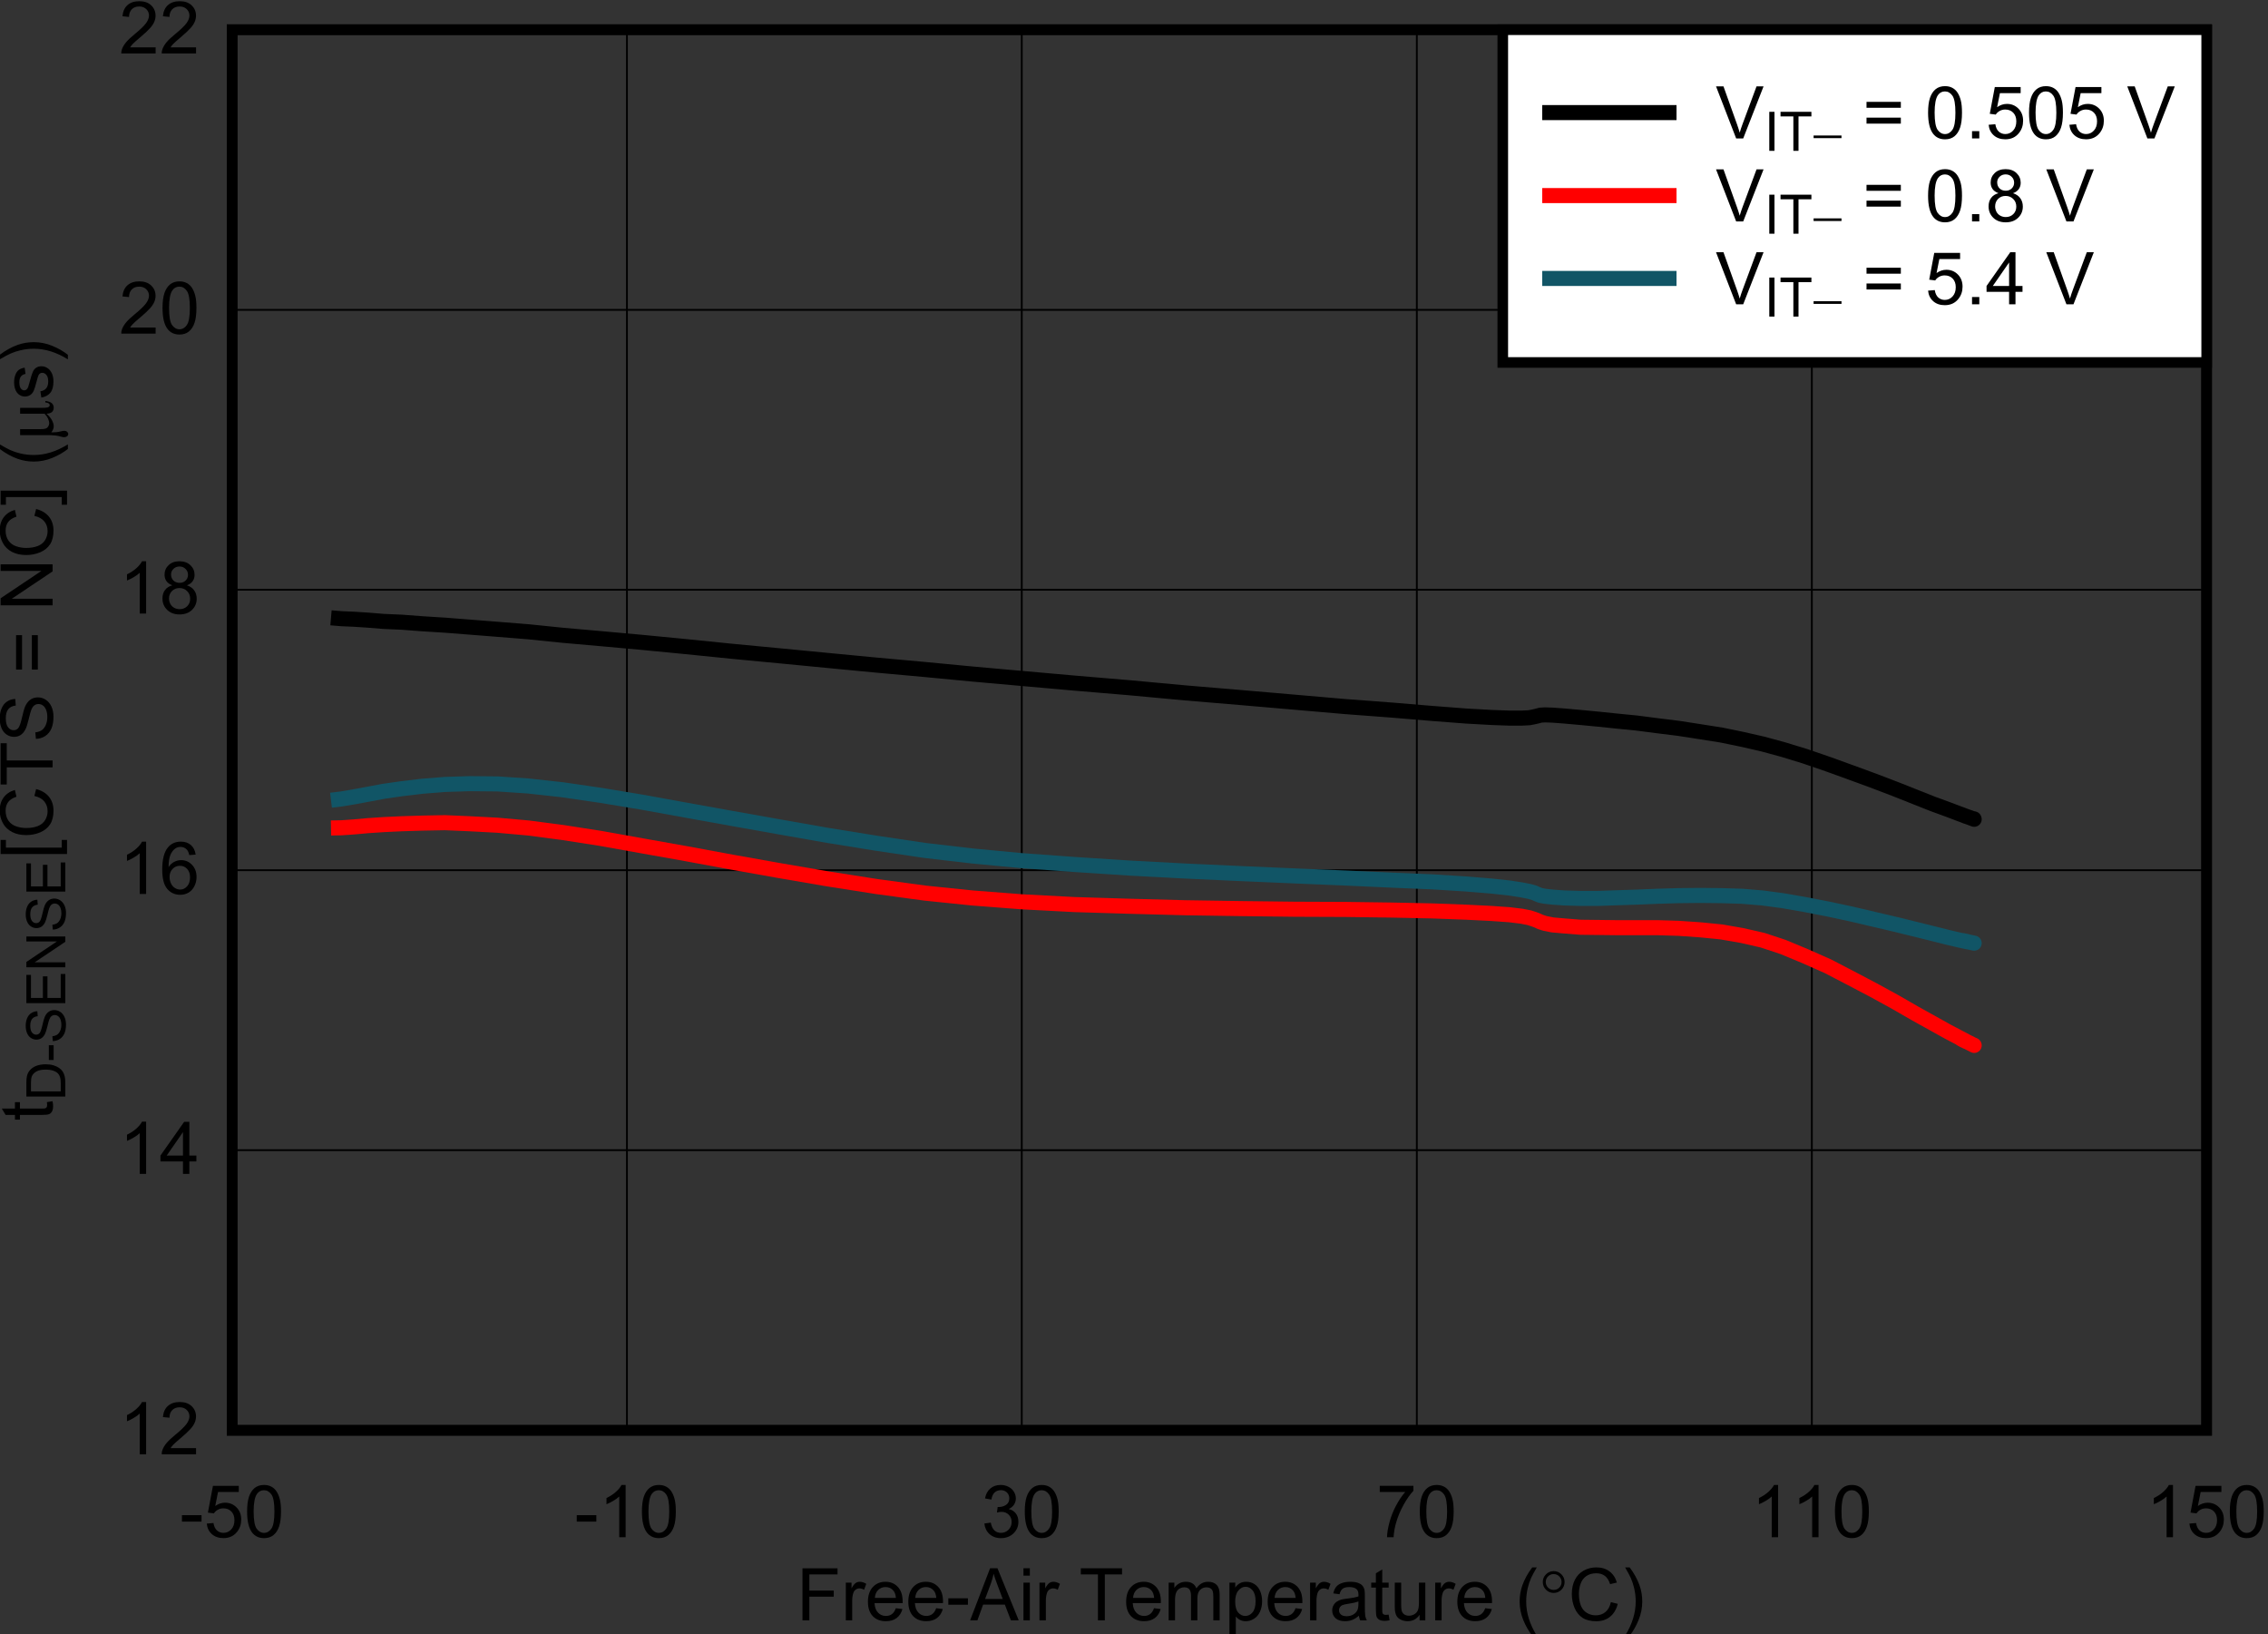 <?xml version="1.0" encoding="UTF-8" standalone="no"?>
<svg
   xmlns:dc="http://purl.org/dc/elements/1.1/"
   xmlns:cc="http://creativecommons.org/ns#"
   xmlns:rdf="http://www.w3.org/1999/02/22-rdf-syntax-ns#"
   xmlns:svg="http://www.w3.org/2000/svg"
   xmlns="http://www.w3.org/2000/svg"
   xmlns:sodipodi="http://sodipodi.sourceforge.net/DTD/sodipodi-0.dtd"
   xmlns:inkscape="http://www.inkscape.org/namespaces/inkscape"
   sodipodi:docname="D009.pdf"
   viewBox="0 0 233.923 168.563"
   height="168.563"
   width="233.923"
   xml:space="preserve"
   id="svg2"
   version="1.1"><rect x="0" y="0" width="233.923" height="168.563" fill="#333333" stroke="none"/><defs
     id="defs6"><clipPath
       id="clipPath18"
       clipPathUnits="userSpaceOnUse"><path
         inkscape:connector-curvature="0"
         id="path16"
         clip-rule="evenodd"
         d="M 50.4,63.6 H 732 V 558 H 50.4 Z" /></clipPath><clipPath
       id="clipPath28"
       clipPathUnits="userSpaceOnUse"><path
         inkscape:connector-curvature="0"
         id="path26"
         d="M 0,0 H 229.71 V 169.05 H 0 Z" /></clipPath></defs><sodipodi:namedview
     id="namedview4"
     inkscape:window-height="480"
     inkscape:window-width="640"
     inkscape:pageshadow="2"
     inkscape:pageopacity="0"
     guidetolerance="10"
     gridtolerance="10"
     objecttolerance="10"
     borderopacity="1"
     bordercolor="#666666"
     pagecolor="#ffffff" /><g
     transform="matrix(1.333,0,0,-1.333,-77.286,729.707)"
     inkscape:label="D009"
     inkscape:groupmode="layer"
     id="g10"><g
       id="g12"><g
         clip-path="url(#clipPath18)"
         id="g14"><g
           transform="matrix(3.19,0,0,2.348,54.4,384.96)"
           id="g20"><g
             transform="scale(0.313,0.426)"
             id="g22"><g
               clip-path="url(#clipPath28)"
               id="g24"><g
                 style="font-variant:normal;font-weight:normal;font-size:5.627px;font-family:Arial;-inkscape-font-specification:Arial;writing-mode:lr-tb;fill:#000000;fill-opacity:1;fill-rule:nonzero;stroke:none"
                 id="text32"
                 transform="matrix(1,0,0,-1,65.309,37.083)"
                 aria-label="Free-Air Temperature ("><path
                   inkscape:connector-curvature="0"
                   id="path194"
                   d="M 0.462,0 V -4.028 H 3.179 v 0.475 H 0.995 v 1.247 H 2.885 V -1.83 H 0.995 V 0 Z" /><path
                   inkscape:connector-curvature="0"
                   id="path196"
                   d="m 3.82,0 v -2.918 h 0.445 v 0.442 q 0.17,-0.31 0.313,-0.409 0.146,-0.099 0.319,-0.099 0.25,0 0.508,0.159 L 5.235,-2.366 Q 5.054,-2.473 4.873,-2.473 q -0.162,0 -0.291,0.099 -0.129,0.096 -0.184,0.269 -0.082,0.264 -0.082,0.577 V 0 Z" /><path
                   inkscape:connector-curvature="0"
                   id="path198"
                   d="m 7.697,-0.94 0.511,0.063 Q 8.087,-0.429 7.76,-0.181 7.433,0.066 6.925,0.066 q -0.64,0 -1.017,-0.393 -0.374,-0.396 -0.374,-1.107 0,-0.736 0.379,-1.143 0.379,-0.407 0.984,-0.407 0.585,0 0.956,0.398 0.371,0.398 0.371,1.121 0,0.044 -0.003,0.132 H 6.046 q 0.027,0.481 0.272,0.736 0.245,0.256 0.61,0.256 0.272,0 0.464,-0.143 0.192,-0.143 0.305,-0.456 z M 6.073,-1.739 h 1.629 q -0.033,-0.368 -0.187,-0.552 -0.236,-0.286 -0.613,-0.286 -0.341,0 -0.574,0.228 -0.231,0.228 -0.256,0.61 z" /><path
                   inkscape:connector-curvature="0"
                   id="path200"
                   d="m 10.826,-0.94 0.511,0.063 q -0.121,0.448 -0.448,0.695 -0.327,0.247 -0.835,0.247 -0.64,0 -1.017,-0.393 -0.374,-0.396 -0.374,-1.107 0,-0.736 0.379,-1.143 0.379,-0.407 0.984,-0.407 0.585,0 0.956,0.398 0.371,0.398 0.371,1.121 0,0.044 -0.003,0.132 H 9.174 q 0.027,0.481 0.272,0.736 0.245,0.256 0.61,0.256 0.272,0 0.464,-0.143 0.192,-0.143 0.305,-0.456 z M 9.202,-1.739 h 1.629 q -0.033,-0.368 -0.187,-0.552 -0.236,-0.286 -0.613,-0.286 -0.341,0 -0.574,0.228 -0.231,0.228 -0.256,0.61 z" /><path
                   inkscape:connector-curvature="0"
                   id="path202"
                   d="m 11.765,-1.209 v -0.497 h 1.519 v 0.497 z" /><path
                   inkscape:connector-curvature="0"
                   id="path204"
                   d="m 13.452,0 1.547,-4.028 h 0.574 L 17.221,0 h -0.607 L 16.144,-1.22 H 14.46 L 14.018,0 Z m 1.162,-1.654 h 1.366 L 15.559,-2.77 q -0.192,-0.508 -0.286,-0.835 -0.077,0.387 -0.217,0.769 z" /><path
                   inkscape:connector-curvature="0"
                   id="path206"
                   d="m 17.587,-3.459 v -0.569 h 0.495 v 0.569 z m 0,3.459 v -2.918 h 0.495 V 0 Z" /><path
                   inkscape:connector-curvature="0"
                   id="path208"
                   d="m 18.828,0 v -2.918 h 0.445 v 0.442 q 0.17,-0.31 0.313,-0.409 0.146,-0.099 0.319,-0.099 0.25,0 0.508,0.159 l -0.17,0.459 q -0.181,-0.107 -0.363,-0.107 -0.162,0 -0.291,0.099 -0.129,0.096 -0.184,0.269 -0.082,0.264 -0.082,0.577 V 0 Z" /><path
                   inkscape:connector-curvature="0"
                   id="path210"
                   d="m 23.359,0 v -3.553 h -1.327 v -0.475 h 3.193 v 0.475 H 23.892 V 0 Z" /><path
                   inkscape:connector-curvature="0"
                   id="path212"
                   d="m 27.707,-0.94 0.511,0.063 q -0.121,0.448 -0.448,0.695 -0.327,0.247 -0.835,0.247 -0.64,0 -1.017,-0.393 -0.374,-0.396 -0.374,-1.107 0,-0.736 0.379,-1.143 0.379,-0.407 0.984,-0.407 0.585,0 0.956,0.398 0.371,0.398 0.371,1.121 0,0.044 -0.003,0.132 h -2.176 q 0.027,0.481 0.272,0.736 0.245,0.256 0.61,0.256 0.272,0 0.464,-0.143 0.192,-0.143 0.305,-0.456 z M 26.083,-1.739 h 1.629 q -0.033,-0.368 -0.187,-0.552 -0.236,-0.286 -0.613,-0.286 -0.341,0 -0.574,0.228 -0.231,0.228 -0.256,0.61 z" /><path
                   inkscape:connector-curvature="0"
                   id="path214"
                   d="m 28.838,0 v -2.918 h 0.442 v 0.409 q 0.137,-0.214 0.365,-0.343 0.228,-0.132 0.519,-0.132 0.324,0 0.53,0.135 0.209,0.135 0.294,0.376 0.346,-0.511 0.901,-0.511 0.434,0 0.668,0.242 0.234,0.239 0.234,0.739 V 0 h -0.492 v -1.838 q 0,-0.297 -0.049,-0.426 -0.047,-0.132 -0.173,-0.212 -0.126,-0.08 -0.297,-0.08 -0.308,0 -0.511,0.206 -0.203,0.203 -0.203,0.654 V 0 h -0.495 v -1.896 q 0,-0.33 -0.121,-0.495 -0.121,-0.165 -0.396,-0.165 -0.209,0 -0.387,0.11 -0.176,0.11 -0.256,0.321 -0.08,0.212 -0.08,0.61 V 0 Z" /><path
                   inkscape:connector-curvature="0"
                   id="path216"
                   d="m 33.548,1.118 v -4.036 h 0.451 v 0.379 q 0.159,-0.223 0.36,-0.332 0.201,-0.113 0.486,-0.113 0.374,0 0.659,0.192 0.286,0.192 0.431,0.544 0.146,0.349 0.146,0.767 0,0.448 -0.162,0.808 -0.159,0.357 -0.467,0.55 -0.305,0.19 -0.643,0.19 -0.247,0 -0.445,-0.104 -0.195,-0.104 -0.321,-0.264 V 1.118 Z m 0.448,-2.561 q 0,0.563 0.228,0.833 0.228,0.269 0.552,0.269 0.33,0 0.563,-0.278 0.236,-0.28 0.236,-0.865 0,-0.558 -0.231,-0.835 -0.228,-0.278 -0.547,-0.278 -0.316,0 -0.561,0.297 -0.242,0.294 -0.242,0.857 z" /><path
                   inkscape:connector-curvature="0"
                   id="path218"
                   d="m 38.674,-0.94 0.511,0.063 q -0.121,0.448 -0.448,0.695 -0.327,0.247 -0.835,0.247 -0.64,0 -1.017,-0.393 -0.374,-0.396 -0.374,-1.107 0,-0.736 0.379,-1.143 0.379,-0.407 0.984,-0.407 0.585,0 0.956,0.398 0.371,0.398 0.371,1.121 0,0.044 -0.003,0.132 h -2.176 q 0.027,0.481 0.272,0.736 0.245,0.256 0.61,0.256 0.272,0 0.464,-0.143 0.192,-0.143 0.305,-0.456 z M 37.05,-1.739 h 1.629 q -0.033,-0.368 -0.187,-0.552 -0.236,-0.286 -0.613,-0.286 -0.341,0 -0.574,0.228 -0.231,0.228 -0.256,0.61 z" /><path
                   inkscape:connector-curvature="0"
                   id="path220"
                   d="m 39.799,0 v -2.918 h 0.445 v 0.442 q 0.17,-0.31 0.313,-0.409 0.146,-0.099 0.319,-0.099 0.25,0 0.508,0.159 l -0.17,0.459 q -0.181,-0.107 -0.363,-0.107 -0.162,0 -0.291,0.099 -0.129,0.096 -0.184,0.269 Q 40.294,-1.841 40.294,-1.528 V 0 Z" /><path
                   inkscape:connector-curvature="0"
                   id="path222"
                   d="m 43.583,-0.36 q -0.275,0.234 -0.53,0.33 -0.253,0.096 -0.544,0.096 -0.481,0 -0.739,-0.234 -0.258,-0.236 -0.258,-0.602 0,-0.214 0.096,-0.39 0.099,-0.179 0.256,-0.286 0.159,-0.107 0.357,-0.162 0.146,-0.038 0.44,-0.074 0.599,-0.071 0.882,-0.17 0.003,-0.102 0.003,-0.129 0,-0.302 -0.14,-0.426 -0.19,-0.168 -0.563,-0.168 -0.349,0 -0.517,0.124 -0.165,0.121 -0.245,0.431 l -0.484,-0.066 q 0.066,-0.31 0.217,-0.5 0.151,-0.192 0.437,-0.294 0.286,-0.104 0.662,-0.104 0.374,0 0.607,0.088 0.234,0.088 0.343,0.223 0.11,0.132 0.154,0.335 0.025,0.126 0.025,0.456 v 0.659 q 0,0.69 0.03,0.874 Q 44.105,-0.168 44.198,0 h -0.517 q -0.077,-0.154 -0.099,-0.36 z m -0.041,-1.105 q -0.269,0.11 -0.808,0.187 -0.305,0.044 -0.431,0.099 -0.126,0.055 -0.195,0.162 -0.069,0.104 -0.069,0.234 0,0.198 0.148,0.33 0.151,0.132 0.44,0.132 0.286,0 0.508,-0.124 0.223,-0.126 0.327,-0.343 0.08,-0.168 0.08,-0.495 z" /><path
                   inkscape:connector-curvature="0"
                   id="path224"
                   d="m 45.887,-0.442 0.071,0.437 q -0.209,0.044 -0.374,0.044 -0.269,0 -0.418,-0.085 Q 45.019,-0.132 44.958,-0.269 44.898,-0.409 44.898,-0.854 V -2.533 H 44.535 V -2.918 H 44.898 V -3.641 l 0.492,-0.297 v 1.019 h 0.497 v 0.385 h -0.497 v 1.706 q 0,0.212 0.025,0.272 0.027,0.06 0.085,0.096 0.06,0.036 0.17,0.036 0.082,0 0.217,-0.019 z" /><path
                   inkscape:connector-curvature="0"
                   id="path226"
                   d="m 48.284,0 v -0.429 q -0.341,0.495 -0.926,0.495 -0.258,0 -0.484,-0.099 -0.223,-0.099 -0.332,-0.247 -0.107,-0.151 -0.151,-0.368 -0.03,-0.146 -0.03,-0.462 v -1.808 h 0.495 v 1.618 q 0,0.387 0.03,0.522 0.047,0.195 0.198,0.308 0.151,0.11 0.374,0.11 0.223,0 0.418,-0.113 0.195,-0.115 0.275,-0.31 0.082,-0.198 0.082,-0.571 v -1.563 h 0.495 V 0 Z" /><path
                   inkscape:connector-curvature="0"
                   id="path228"
                   d="m 49.495,0 v -2.918 h 0.445 v 0.442 q 0.17,-0.31 0.313,-0.409 0.146,-0.099 0.319,-0.099 0.25,0 0.508,0.159 l -0.17,0.459 q -0.181,-0.107 -0.363,-0.107 -0.162,0 -0.291,0.099 -0.129,0.096 -0.184,0.269 -0.082,0.264 -0.082,0.577 V 0 Z" /><path
                   inkscape:connector-curvature="0"
                   id="path230"
                   d="m 53.372,-0.94 0.511,0.063 q -0.121,0.448 -0.448,0.695 -0.327,0.247 -0.835,0.247 -0.64,0 -1.017,-0.393 -0.374,-0.396 -0.374,-1.107 0,-0.736 0.379,-1.143 0.379,-0.407 0.984,-0.407 0.585,0 0.956,0.398 0.371,0.398 0.371,1.121 0,0.044 -0.003,0.132 h -2.176 q 0.027,0.481 0.272,0.736 0.245,0.256 0.61,0.256 0.272,0 0.464,-0.143 0.192,-0.143 0.305,-0.456 z M 51.748,-1.739 h 1.629 q -0.033,-0.368 -0.187,-0.552 -0.236,-0.286 -0.613,-0.286 -0.341,0 -0.574,0.228 -0.231,0.228 -0.256,0.61 z" /><path
                   inkscape:connector-curvature="0"
                   id="path232"
                   d="m 57.012,1.184 q -0.409,-0.517 -0.692,-1.209 -0.283,-0.692 -0.283,-1.434 0,-0.654 0.212,-1.253 0.247,-0.695 0.764,-1.385 h 0.354 q -0.332,0.571 -0.44,0.816 -0.168,0.379 -0.264,0.791 -0.118,0.514 -0.118,1.033 0,1.322 0.822,2.64 z" /></g><g
                 style="font-variant:normal;font-weight:normal;font-size:5.627px;font-family:Symbol;-inkscape-font-specification:Symbol;writing-mode:lr-tb;fill:#000000;fill-opacity:1;fill-rule:nonzero;stroke:none"
                 id="text36"
                 transform="matrix(1,0,0,-1,122.86,37.083)"
                 aria-label=""><path
                   inkscape:connector-curvature="0"
                   id="path235"
                   d="m 1.97,-2.965 q 0,0.349 -0.247,0.596 -0.247,0.247 -0.596,0.247 -0.352,0 -0.599,-0.247 -0.247,-0.247 -0.247,-0.596 0,-0.349 0.247,-0.596 0.247,-0.247 0.599,-0.247 0.349,0 0.596,0.247 0.247,0.247 0.247,0.596 z m -0.234,-0.003 q 0,-0.253 -0.179,-0.431 -0.179,-0.181 -0.434,-0.181 -0.253,0 -0.434,0.181 -0.179,0.179 -0.179,0.431 0,0.256 0.179,0.434 0.181,0.179 0.434,0.179 0.256,0 0.434,-0.179 0.179,-0.179 0.179,-0.434 z" /></g><g
                 style="font-variant:normal;font-weight:normal;font-size:5.627px;font-family:Arial;-inkscape-font-specification:Arial;writing-mode:lr-tb;fill:#000000;fill-opacity:1;fill-rule:nonzero;stroke:none"
                 id="text40"
                 transform="matrix(1,0,0,-1,125.11,37.083)"
                 aria-label="C)"><path
                   inkscape:connector-curvature="0"
                   id="path238"
                   d="m 3.308,-1.412 0.533,0.135 q -0.168,0.657 -0.604,1.003 -0.434,0.343 -1.063,0.343 -0.651,0 -1.061,-0.264 Q 0.706,-0.462 0.492,-0.964 0.28,-1.467 0.28,-2.044 q 0,-0.629 0.239,-1.096 0.242,-0.47 0.684,-0.712 0.445,-0.245 0.978,-0.245 0.604,0 1.017,0.308 0.412,0.308 0.574,0.865 L 3.248,-2.8 Q 3.107,-3.239 2.841,-3.44 2.574,-3.641 2.171,-3.641 q -0.464,0 -0.778,0.223 -0.31,0.223 -0.437,0.599 -0.126,0.374 -0.126,0.772 0,0.514 0.148,0.898 0.151,0.382 0.467,0.571 0.316,0.19 0.684,0.19 0.448,0 0.758,-0.258 0.31,-0.258 0.42,-0.767 z" /><path
                   inkscape:connector-curvature="0"
                   id="path240"
                   d="M 4.764,1.184 H 4.409 q 0.822,-1.319 0.822,-2.64 0,-0.517 -0.118,-1.025 Q 5.019,-2.893 4.852,-3.272 4.744,-3.52 4.409,-4.097 h 0.354 q 0.517,0.69 0.764,1.385 0.212,0.599 0.212,1.253 0,0.742 -0.286,1.434 Q 5.17,0.668 4.764,1.184 Z" /></g><g
                 style="font-variant:normal;font-weight:normal;font-size:5.627px;font-family:Arial;-inkscape-font-specification:Arial;writing-mode:lr-tb;fill:#000000;fill-opacity:1;fill-rule:nonzero;stroke:none"
                 id="text44"
                 transform="matrix(0,1,1,0,7.661,75.717)"
                 aria-label="t"><path
                   inkscape:connector-curvature="0"
                   id="path243"
                   d="m 1.451,-0.442 0.071,0.437 Q 1.313,0.038 1.148,0.038 q -0.269,0 -0.418,-0.085 Q 0.582,-0.132 0.522,-0.269 0.462,-0.409 0.462,-0.854 V -2.533 H 0.099 V -2.918 H 0.462 V -3.641 l 0.492,-0.297 v 1.019 H 1.451 V -2.533 H 0.953 v 1.706 q 0,0.212 0.025,0.272 0.027,0.06 0.085,0.096 0.06,0.036 0.17,0.036 0.082,0 0.217,-0.019 z" /></g><g
                 style="font-variant:normal;font-weight:normal;font-size:4.216px;font-family:Arial;-inkscape-font-specification:Arial;writing-mode:lr-tb;fill:#000000;fill-opacity:1;fill-rule:nonzero;stroke:none"
                 id="text48"
                 transform="matrix(0,1,1,0,8.646,77.275)"
                 aria-label="D-SENSE"><path
                   inkscape:connector-curvature="0"
                   id="path246"
                   d="M 0.325,0 V -3.018 H 1.365 q 0.352,0 0.537,0.043 0.259,0.06 0.443,0.216 0.239,0.202 0.356,0.517 0.119,0.313 0.119,0.716 0,0.344 -0.08,0.609 -0.08,0.266 -0.206,0.441 Q 2.409,-0.303 2.258,-0.202 2.11,-0.103 1.898,-0.051 1.688,0 1.414,0 Z M 0.725,-0.356 H 1.369 q 0.299,0 0.467,-0.056 0.171,-0.056 0.272,-0.156 0.142,-0.142 0.22,-0.381 0.08,-0.241 0.08,-0.583 0,-0.473 -0.156,-0.727 Q 2.098,-2.514 1.875,-2.6 1.715,-2.662 1.359,-2.662 H 0.725 Z" /><path
                   inkscape:connector-curvature="0"
                   id="path248"
                   d="M 3.153,-0.906 V -1.278 h 1.138 v 0.373 z" /><path
                   inkscape:connector-curvature="0"
                   id="path250"
                   d="M 4.612,-0.97 4.989,-1.003 q 0.027,0.226 0.124,0.373 0.099,0.144 0.305,0.235 0.206,0.089 0.463,0.089 0.229,0 0.403,-0.068 0.175,-0.068 0.259,-0.185 0.086,-0.119 0.086,-0.259 0,-0.142 -0.082,-0.247 Q 6.465,-1.173 6.275,-1.245 6.154,-1.293 5.738,-1.392 5.322,-1.493 5.156,-1.581 4.939,-1.694 4.832,-1.861 4.727,-2.03 4.727,-2.238 q 0,-0.229 0.13,-0.426 0.13,-0.2 0.379,-0.303 0.249,-0.103 0.554,-0.103 0.336,0 0.591,0.109 0.257,0.107 0.395,0.317 0.138,0.21 0.148,0.476 l -0.383,0.029 q -0.031,-0.286 -0.21,-0.432 -0.177,-0.146 -0.525,-0.146 -0.362,0 -0.529,0.134 -0.165,0.132 -0.165,0.319 0,0.163 0.117,0.268 0.115,0.105 0.601,0.216 0.488,0.109 0.669,0.191 0.264,0.121 0.389,0.309 0.126,0.185 0.126,0.428 0,0.241 -0.138,0.455 -0.138,0.212 -0.397,0.331 -0.257,0.117 -0.581,0.117 -0.41,0 -0.688,-0.119 Q 4.935,-0.187 4.777,-0.426 4.62,-0.667 4.612,-0.97 Z" /><path
                   inkscape:connector-curvature="0"
                   id="path252"
                   d="M 7.551,0 V -3.018 H 9.734 V -2.662 H 7.951 v 0.924 h 1.67 v 0.354 H 7.951 v 1.027 H 9.804 V 0 Z" /><path
                   inkscape:connector-curvature="0"
                   id="path254"
                   d="m 10.326,0 v -3.018 h 0.41 l 1.585,2.369 V -3.018 h 0.383 V 0 h -0.41 L 10.709,-2.372 V 0 Z" /><path
                   inkscape:connector-curvature="0"
                   id="path256"
                   d="m 13.238,-0.97 0.377,-0.033 q 0.027,0.226 0.124,0.373 0.099,0.144 0.305,0.235 0.206,0.089 0.463,0.089 0.229,0 0.403,-0.068 0.175,-0.068 0.259,-0.185 0.086,-0.119 0.086,-0.259 0,-0.142 -0.082,-0.247 -0.082,-0.107 -0.272,-0.179 -0.121,-0.047 -0.537,-0.146 -0.416,-0.101 -0.583,-0.189 -0.216,-0.113 -0.323,-0.28 -0.105,-0.169 -0.105,-0.377 0,-0.229 0.13,-0.426 0.13,-0.2 0.379,-0.303 0.249,-0.103 0.554,-0.103 0.336,0 0.591,0.109 0.257,0.107 0.395,0.317 0.138,0.21 0.148,0.476 l -0.383,0.029 q -0.031,-0.286 -0.21,-0.432 -0.177,-0.146 -0.525,-0.146 -0.362,0 -0.529,0.134 -0.165,0.132 -0.165,0.319 0,0.163 0.117,0.268 0.115,0.105 0.601,0.216 0.488,0.109 0.669,0.191 0.264,0.121 0.389,0.309 0.126,0.185 0.126,0.428 0,0.241 -0.138,0.455 -0.138,0.212 -0.397,0.331 -0.257,0.117 -0.581,0.117 -0.41,0 -0.688,-0.119 -0.276,-0.119 -0.434,-0.358 -0.156,-0.241 -0.165,-0.543 z" /><path
                   inkscape:connector-curvature="0"
                   id="path258"
                   d="m 16.178,0 v -3.018 h 2.182 v 0.356 h -1.783 v 0.924 h 1.67 v 0.354 h -1.67 v 1.027 h 1.853 V 0 Z" /></g><g
                 style="font-variant:normal;font-weight:normal;font-size:5.627px;font-family:Arial;-inkscape-font-specification:Arial;writing-mode:lr-tb;fill:#000000;fill-opacity:1;fill-rule:nonzero;stroke:none"
                 id="text52"
                 transform="matrix(0,1,1,0,7.661,95.977)"
                 aria-label="[CTS = NC] ("><path
                   inkscape:connector-curvature="0"
                   id="path261"
                   d="M 0.382,1.118 V -4.028 H 1.473 v 0.409 H 0.876 V 0.709 H 1.473 v 0.409 z" /><path
                   inkscape:connector-curvature="0"
                   id="path263"
                   d="m 4.872,-1.412 0.533,0.135 Q 5.238,-0.621 4.801,-0.275 4.367,0.069 3.738,0.069 q -0.651,0 -1.061,-0.264 Q 2.27,-0.462 2.056,-0.964 1.845,-1.467 1.845,-2.044 q 0,-0.629 0.239,-1.096 0.242,-0.47 0.684,-0.712 0.445,-0.245 0.978,-0.245 0.604,0 1.017,0.308 0.412,0.308 0.574,0.865 L 4.812,-2.8 Q 4.672,-3.239 4.405,-3.44 4.139,-3.641 3.735,-3.641 q -0.464,0 -0.778,0.223 -0.31,0.223 -0.437,0.599 -0.126,0.374 -0.126,0.772 0,0.514 0.148,0.898 0.151,0.382 0.467,0.571 0.316,0.19 0.684,0.19 0.448,0 0.758,-0.258 0.31,-0.258 0.42,-0.767 z" /><path
                   inkscape:connector-curvature="0"
                   id="path265"
                   d="M 7.086,0 V -3.553 H 5.759 v -0.475 h 3.193 v 0.475 H 7.619 V 0 Z" /><path
                   inkscape:connector-curvature="0"
                   id="path267"
                   d="m 9.29,-1.294 0.503,-0.044 q 0.036,0.302 0.165,0.497 0.132,0.192 0.407,0.313 0.275,0.118 0.618,0.118 0.305,0 0.539,-0.091 0.234,-0.091 0.346,-0.247 0.115,-0.159 0.115,-0.346 0,-0.19 -0.11,-0.33 Q 11.763,-1.566 11.51,-1.662 11.348,-1.725 10.793,-1.857 10.238,-1.992 10.015,-2.11 9.727,-2.261 9.584,-2.484 9.444,-2.709 9.444,-2.987 q 0,-0.305 0.173,-0.569 0.173,-0.267 0.506,-0.404 0.332,-0.137 0.739,-0.137 0.448,0 0.789,0.146 0.343,0.143 0.528,0.423 0.184,0.28 0.198,0.635 l -0.511,0.038 q -0.041,-0.382 -0.28,-0.577 -0.236,-0.195 -0.701,-0.195 -0.484,0 -0.706,0.179 -0.22,0.176 -0.22,0.426 0,0.217 0.157,0.357 0.154,0.14 0.802,0.288 0.651,0.146 0.893,0.256 0.352,0.162 0.519,0.412 0.168,0.247 0.168,0.571 0,0.321 -0.184,0.607 -0.184,0.283 -0.53,0.442 -0.343,0.157 -0.775,0.157 -0.547,0 -0.918,-0.159 Q 9.721,-0.25 9.51,-0.569 9.301,-0.89 9.29,-1.294 Z" /><path
                   inkscape:connector-curvature="0"
                   id="path269"
                   d="m 17.31,-2.368 h -2.66 v -0.462 h 2.66 z m 0,1.223 h -2.66 v -0.462 h 2.66 z" /><path
                   inkscape:connector-curvature="0"
                   id="path271"
                   d="m 19.617,0 v -4.028 h 0.547 l 2.116,3.162 V -4.028 H 22.79 V 0 h -0.547 l -2.116,-3.165 V 0 Z" /><path
                   inkscape:connector-curvature="0"
                   id="path273"
                   d="m 26.536,-1.412 0.533,0.135 q -0.168,0.657 -0.604,1.003 -0.434,0.343 -1.063,0.343 -0.651,0 -1.061,-0.264 -0.407,-0.267 -0.621,-0.769 -0.212,-0.503 -0.212,-1.08 0,-0.629 0.239,-1.096 0.242,-0.47 0.684,-0.712 0.445,-0.245 0.978,-0.245 0.604,0 1.017,0.308 0.412,0.308 0.574,0.865 l -0.525,0.124 q -0.14,-0.44 -0.407,-0.64 -0.267,-0.201 -0.67,-0.201 -0.464,0 -0.778,0.223 -0.31,0.223 -0.437,0.599 -0.126,0.374 -0.126,0.772 0,0.514 0.148,0.898 0.151,0.382 0.467,0.571 0.316,0.19 0.684,0.19 0.448,0 0.758,-0.258 0.31,-0.258 0.42,-0.767 z" /><path
                   inkscape:connector-curvature="0"
                   id="path275"
                   d="m 28.489,1.118 h -1.091 V 0.709 h 0.596 v -4.327 h -0.596 v -0.409 h 1.091 z" /><path
                   inkscape:connector-curvature="0"
                   id="path277"
                   d="M 31.713,1.184 Q 31.304,0.668 31.021,-0.025 30.738,-0.717 30.738,-1.459 q 0,-0.654 0.212,-1.253 0.247,-0.695 0.764,-1.385 h 0.354 q -0.332,0.571 -0.44,0.816 -0.168,0.379 -0.264,0.791 -0.118,0.514 -0.118,1.033 0,1.322 0.822,2.64 z" /></g><g
                 style="font-variant:normal;font-weight:normal;font-size:5.627px;font-family:Symbol;-inkscape-font-specification:Symbol;writing-mode:lr-tb;fill:#000000;fill-opacity:1;fill-rule:nonzero;stroke:none"
                 id="text56"
                 transform="matrix(0,1,1,0,7.661,128.26)"
                 aria-label=""><path
                   inkscape:connector-curvature="0"
                   id="path280"
                   d="m 2.61,-2.517 v 1.657 q 0,0.33 0.03,0.462 0.025,0.093 0.074,0.135 0.049,0.041 0.104,0.041 0.069,0 0.126,-0.069 0.06,-0.069 0.088,-0.272 h 0.113 q -0.047,0.368 -0.181,0.508 -0.135,0.14 -0.341,0.14 -0.203,0 -0.324,-0.124 -0.121,-0.124 -0.146,-0.429 -0.28,0.31 -0.533,0.434 -0.25,0.121 -0.434,0.121 -0.124,0 -0.242,-0.049 -0.118,-0.047 -0.231,-0.14 -0.005,0.398 0.069,0.695 0.052,0.212 0.052,0.297 0,0.148 -0.077,0.236 -0.074,0.088 -0.17,0.088 -0.099,0 -0.162,-0.077 -0.085,-0.104 -0.085,-0.261 0,-0.077 0.033,-0.192 0.077,-0.258 0.096,-0.451 0.033,-0.33 0.033,-0.561 V -2.517 h 0.462 v 1.585 q 0,0.28 0.047,0.404 0.047,0.124 0.168,0.195 0.121,0.071 0.242,0.071 0.143,0 0.338,-0.085 0.195,-0.085 0.396,-0.275 V -2.517 Z" /></g><g
                 style="font-variant:normal;font-weight:normal;font-size:5.627px;font-family:Arial;-inkscape-font-specification:Arial;writing-mode:lr-tb;fill:#000000;fill-opacity:1;fill-rule:nonzero;stroke:none"
                 id="text60"
                 transform="matrix(0,1,1,0,7.661,131.49)"
                 aria-label="s)"><path
                   inkscape:connector-curvature="0"
                   id="path283"
                   d="m 0.173,-0.871 0.489,-0.077 q 0.041,0.294 0.228,0.451 0.19,0.157 0.528,0.157 0.341,0 0.506,-0.137 0.165,-0.14 0.165,-0.327 0,-0.168 -0.146,-0.264 Q 1.841,-1.135 1.437,-1.236 0.893,-1.374 0.681,-1.473 0.473,-1.574 0.363,-1.75 0.256,-1.929 0.256,-2.143 q 0,-0.195 0.088,-0.36 0.091,-0.168 0.245,-0.278 0.115,-0.085 0.313,-0.143 0.201,-0.06 0.429,-0.06 0.343,0 0.602,0.099 0.261,0.099 0.385,0.269 0.124,0.168 0.17,0.451 L 2.003,-2.099 Q 1.97,-2.324 1.811,-2.451 1.654,-2.577 1.366,-2.577 q -0.341,0 -0.486,0.113 -0.146,0.113 -0.146,0.264 0,0.096 0.06,0.173 0.06,0.08 0.19,0.132 0.074,0.027 0.437,0.126 0.525,0.14 0.731,0.231 0.209,0.088 0.327,0.258 0.118,0.17 0.118,0.423 0,0.247 -0.146,0.467 -0.143,0.217 -0.415,0.338 -0.272,0.118 -0.615,0.118 -0.569,0 -0.868,-0.236 -0.297,-0.236 -0.379,-0.701 z" /><path
                   inkscape:connector-curvature="0"
                   id="path285"
                   d="m 3.484,1.184 h -0.354 q 0.822,-1.319 0.822,-2.64 0,-0.517 -0.118,-1.025 -0.093,-0.412 -0.261,-0.791 -0.107,-0.247 -0.442,-0.824 h 0.354 q 0.517,0.69 0.764,1.385 0.212,0.599 0.212,1.253 0,0.742 -0.286,1.434 Q 3.891,0.668 3.484,1.184 Z" /></g><path
                 inkscape:connector-curvature="0"
                 id="path62"
                 style="fill:none;stroke:#000000;stroke-width:0.82;stroke-linecap:round;stroke-linejoin:miter;stroke-miterlimit:10;stroke-dasharray:none;stroke-opacity:1"
                 d="m 21.573,51.782 h 153.01 v 108.34 H 21.573 Z" /><g
                 style="font-variant:normal;font-weight:normal;font-size:5.627px;font-family:Arial;-inkscape-font-specification:Arial;writing-mode:lr-tb;fill:#000000;fill-opacity:1;fill-rule:nonzero;stroke:none"
                 id="text66"
                 transform="matrix(1,0,0,-1,17.504,43.513)"
                 aria-label="-50"><path
                   inkscape:connector-curvature="0"
                   id="path288"
                   d="m 0.179,-1.209 v -0.497 h 1.519 v 0.497 z" /><path
                   inkscape:connector-curvature="0"
                   id="path290"
                   d="m 2.104,-1.055 0.519,-0.044 q 0.058,0.379 0.267,0.571 0.212,0.19 0.508,0.19 0.357,0 0.604,-0.269 0.247,-0.269 0.247,-0.714 0,-0.423 -0.239,-0.668 -0.236,-0.245 -0.621,-0.245 -0.239,0 -0.431,0.11 -0.192,0.107 -0.302,0.28 l -0.464,-0.06 0.39,-2.069 h 2.003 v 0.473 H 2.977 L 2.76,-2.418 q 0.363,-0.253 0.761,-0.253 0.528,0 0.89,0.365 0.363,0.365 0.363,0.94 0,0.547 -0.319,0.945 -0.387,0.489 -1.058,0.489 -0.55,0 -0.898,-0.308 Q 2.153,-0.547 2.104,-1.055 Z" /><path
                   inkscape:connector-curvature="0"
                   id="path292"
                   d="m 5.229,-1.986 q 0,-0.714 0.146,-1.148 0.148,-0.437 0.437,-0.673 0.291,-0.236 0.731,-0.236 0.324,0 0.569,0.132 0.245,0.129 0.404,0.376 0.159,0.245 0.25,0.599 0.091,0.352 0.091,0.951 0,0.709 -0.146,1.146 -0.146,0.434 -0.437,0.673 -0.288,0.236 -0.731,0.236 -0.582,0 -0.915,-0.418 Q 5.229,-0.852 5.229,-1.986 Z m 0.508,0 q 0,0.992 0.231,1.322 0.234,0.327 0.574,0.327 0.341,0 0.571,-0.33 0.234,-0.33 0.234,-1.319 0,-0.995 -0.234,-1.322 -0.231,-0.327 -0.577,-0.327 -0.341,0 -0.544,0.288 -0.256,0.368 -0.256,1.36 z" /></g><path
                 inkscape:connector-curvature="0"
                 id="path68"
                 style="fill:none;stroke:#000000;stroke-width:0.14;stroke-linecap:butt;stroke-linejoin:round;stroke-miterlimit:10;stroke-dasharray:none;stroke-opacity:1"
                 d="M 52.169,160.12 V 51.749" /><g
                 style="font-variant:normal;font-weight:normal;font-size:5.627px;font-family:Arial;-inkscape-font-specification:Arial;writing-mode:lr-tb;fill:#000000;fill-opacity:1;fill-rule:nonzero;stroke:none"
                 id="text72"
                 transform="matrix(1,0,0,-1,48.1,43.513)"
                 aria-label="-10"><path
                   inkscape:connector-curvature="0"
                   id="path295"
                   d="m 0.179,-1.209 v -0.497 h 1.519 v 0.497 z" /><path
                   inkscape:connector-curvature="0"
                   id="path297"
                   d="M 3.967,0 H 3.472 V -3.151 Q 3.293,-2.981 3.002,-2.811 2.714,-2.64 2.483,-2.555 V -3.033 Q 2.898,-3.228 3.208,-3.506 3.519,-3.783 3.648,-4.044 h 0.319 z" /><path
                   inkscape:connector-curvature="0"
                   id="path299"
                   d="m 5.229,-1.986 q 0,-0.714 0.146,-1.148 0.148,-0.437 0.437,-0.673 0.291,-0.236 0.731,-0.236 0.324,0 0.569,0.132 0.245,0.129 0.404,0.376 0.159,0.245 0.25,0.599 0.091,0.352 0.091,0.951 0,0.709 -0.146,1.146 -0.146,0.434 -0.437,0.673 -0.288,0.236 -0.731,0.236 -0.582,0 -0.915,-0.418 Q 5.229,-0.852 5.229,-1.986 Z m 0.508,0 q 0,0.992 0.231,1.322 0.234,0.327 0.574,0.327 0.341,0 0.571,-0.33 0.234,-0.33 0.234,-1.319 0,-0.995 -0.234,-1.322 -0.231,-0.327 -0.577,-0.327 -0.341,0 -0.544,0.288 -0.256,0.368 -0.256,1.36 z" /></g><path
                 inkscape:connector-curvature="0"
                 id="path74"
                 style="fill:none;stroke:#000000;stroke-width:0.14;stroke-linecap:butt;stroke-linejoin:round;stroke-miterlimit:10;stroke-dasharray:none;stroke-opacity:1"
                 d="M 82.764,160.12 V 51.749" /><g
                 style="font-variant:normal;font-weight:normal;font-size:5.627px;font-family:Arial;-inkscape-font-specification:Arial;writing-mode:lr-tb;fill:#000000;fill-opacity:1;fill-rule:nonzero;stroke:none"
                 id="text78"
                 transform="matrix(1,0,0,-1,79.631,43.513)"
                 aria-label="30"><path
                   inkscape:connector-curvature="0"
                   id="path302"
                   d="m 0.236,-1.063 0.495,-0.066 q 0.085,0.42 0.288,0.607 0.206,0.184 0.5,0.184 0.349,0 0.588,-0.242 0.242,-0.242 0.242,-0.599 0,-0.341 -0.223,-0.561 -0.223,-0.223 -0.566,-0.223 -0.14,0 -0.349,0.055 l 0.055,-0.434 q 0.049,0.005 0.08,0.005 0.316,0 0.569,-0.165 0.253,-0.165 0.253,-0.508 0,-0.272 -0.184,-0.451 -0.184,-0.179 -0.475,-0.179 -0.288,0 -0.481,0.181 -0.192,0.181 -0.247,0.544 L 0.286,-3 Q 0.376,-3.498 0.698,-3.77 1.019,-4.044 1.497,-4.044 q 0.33,0 0.607,0.143 0.278,0.14 0.423,0.385 0.148,0.245 0.148,0.519 0,0.261 -0.14,0.475 -0.14,0.214 -0.415,0.341 0.357,0.082 0.555,0.343 0.198,0.258 0.198,0.648 0,0.528 -0.385,0.896 -0.385,0.365 -0.973,0.365 -0.53,0 -0.882,-0.316 Q 0.286,-0.561 0.236,-1.063 Z" /><path
                   inkscape:connector-curvature="0"
                   id="path304"
                   d="m 3.367,-1.986 q 0,-0.714 0.146,-1.148 0.148,-0.437 0.437,-0.673 0.291,-0.236 0.731,-0.236 0.324,0 0.569,0.132 0.245,0.129 0.404,0.376 0.159,0.245 0.25,0.599 0.091,0.352 0.091,0.951 0,0.709 -0.146,1.146 -0.146,0.434 -0.437,0.673 -0.288,0.236 -0.731,0.236 -0.582,0 -0.915,-0.418 -0.398,-0.503 -0.398,-1.638 z m 0.508,0 q 0,0.992 0.231,1.322 0.234,0.327 0.574,0.327 0.341,0 0.571,-0.33 0.234,-0.33 0.234,-1.319 0,-0.995 -0.234,-1.322 -0.231,-0.327 -0.577,-0.327 -0.341,0 -0.544,0.288 -0.256,0.368 -0.256,1.36 z" /></g><path
                 inkscape:connector-curvature="0"
                 id="path80"
                 style="fill:none;stroke:#000000;stroke-width:0.14;stroke-linecap:butt;stroke-linejoin:round;stroke-miterlimit:10;stroke-dasharray:none;stroke-opacity:1"
                 d="M 113.38,160.12 V 51.749" /><g
                 style="font-variant:normal;font-weight:normal;font-size:5.627px;font-family:Arial;-inkscape-font-specification:Arial;writing-mode:lr-tb;fill:#000000;fill-opacity:1;fill-rule:nonzero;stroke:none"
                 id="text84"
                 transform="matrix(1,0,0,-1,110.24,43.513)"
                 aria-label="70"><path
                   inkscape:connector-curvature="0"
                   id="path307"
                   d="M 0.267,-3.5 V -3.976 H 2.874 V -3.591 Q 2.489,-3.182 2.11,-2.503 1.734,-1.824 1.528,-1.107 1.379,-0.602 1.338,0 H 0.83 q 0.008,-0.475 0.187,-1.148 0.179,-0.673 0.511,-1.297 0.335,-0.626 0.712,-1.055 z" /><path
                   inkscape:connector-curvature="0"
                   id="path309"
                   d="m 3.367,-1.986 q 0,-0.714 0.146,-1.148 0.148,-0.437 0.437,-0.673 0.291,-0.236 0.731,-0.236 0.324,0 0.569,0.132 0.245,0.129 0.404,0.376 0.159,0.245 0.25,0.599 0.091,0.352 0.091,0.951 0,0.709 -0.146,1.146 -0.146,0.434 -0.437,0.673 -0.288,0.236 -0.731,0.236 -0.582,0 -0.915,-0.418 -0.398,-0.503 -0.398,-1.638 z m 0.508,0 q 0,0.992 0.231,1.322 0.234,0.327 0.574,0.327 0.341,0 0.571,-0.33 0.234,-0.33 0.234,-1.319 0,-0.995 -0.234,-1.322 -0.231,-0.327 -0.577,-0.327 -0.341,0 -0.544,0.288 -0.256,0.368 -0.256,1.36 z" /></g><path
                 inkscape:connector-curvature="0"
                 id="path86"
                 style="fill:none;stroke:#000000;stroke-width:0.14;stroke-linecap:butt;stroke-linejoin:round;stroke-miterlimit:10;stroke-dasharray:none;stroke-opacity:1"
                 d="M 143.99,160.12 V 51.749" /><g
                 style="font-variant:normal;font-weight:normal;font-size:5.627px;font-family:Arial;-inkscape-font-specification:Arial;writing-mode:lr-tb;fill:#000000;fill-opacity:1;fill-rule:nonzero;stroke:none"
                 id="text90"
                 transform="matrix(1,0,0,-1,139.28,43.513)"
                 aria-label="110"><path
                   inkscape:connector-curvature="0"
                   id="path312"
                   d="M 2.096,0 H 1.602 V -3.151 Q 1.423,-2.981 1.132,-2.811 0.844,-2.64 0.613,-2.555 V -3.033 Q 1.028,-3.228 1.338,-3.506 1.649,-3.783 1.778,-4.044 h 0.319 z" /><path
                   inkscape:connector-curvature="0"
                   id="path314"
                   d="M 5.23,0 H 4.735 V -3.151 Q 4.557,-2.981 4.265,-2.811 3.977,-2.64 3.746,-2.555 V -3.033 Q 4.161,-3.228 4.471,-3.506 4.782,-3.783 4.911,-4.044 h 0.319 z" /><path
                   inkscape:connector-curvature="0"
                   id="path316"
                   d="m 6.5,-1.986 q 0,-0.714 0.146,-1.148 0.148,-0.437 0.437,-0.673 0.291,-0.236 0.731,-0.236 0.324,0 0.569,0.132 0.245,0.129 0.404,0.376 0.159,0.245 0.25,0.599 0.091,0.352 0.091,0.951 0,0.709 -0.146,1.146 -0.146,0.434 -0.437,0.673 -0.288,0.236 -0.731,0.236 -0.582,0 -0.915,-0.418 -0.398,-0.503 -0.398,-1.638 z m 0.508,0 q 0,0.992 0.231,1.322 0.234,0.327 0.574,0.327 0.341,0 0.571,-0.33 0.234,-0.33 0.234,-1.319 0,-0.995 -0.234,-1.322 -0.231,-0.327 -0.577,-0.327 -0.341,0 -0.544,0.288 -0.256,0.368 -0.256,1.36 z" /></g><g
                 style="font-variant:normal;font-weight:normal;font-size:5.627px;font-family:Arial;-inkscape-font-specification:Arial;writing-mode:lr-tb;fill:#000000;fill-opacity:1;fill-rule:nonzero;stroke:none"
                 id="text94"
                 transform="matrix(1,0,0,-1,169.88,43.513)"
                 aria-label="150"><path
                   inkscape:connector-curvature="0"
                   id="path319"
                   d="M 2.096,0 H 1.602 V -3.151 Q 1.423,-2.981 1.132,-2.811 0.844,-2.64 0.613,-2.555 V -3.033 Q 1.028,-3.228 1.338,-3.506 1.649,-3.783 1.778,-4.044 h 0.319 z" /><path
                   inkscape:connector-curvature="0"
                   id="path321"
                   d="m 3.367,-1.055 0.519,-0.044 q 0.058,0.379 0.267,0.571 0.212,0.19 0.508,0.19 0.357,0 0.604,-0.269 0.247,-0.269 0.247,-0.714 0,-0.423 -0.239,-0.668 -0.236,-0.245 -0.621,-0.245 -0.239,0 -0.431,0.11 -0.192,0.107 -0.302,0.28 l -0.464,-0.06 0.39,-2.069 h 2.003 v 0.473 H 4.241 l -0.217,1.083 q 0.363,-0.253 0.761,-0.253 0.528,0 0.89,0.365 0.363,0.365 0.363,0.94 0,0.547 -0.319,0.945 -0.387,0.489 -1.058,0.489 -0.55,0 -0.898,-0.308 Q 3.416,-0.547 3.367,-1.055 Z" /><path
                   inkscape:connector-curvature="0"
                   id="path323"
                   d="m 6.5,-1.986 q 0,-0.714 0.146,-1.148 0.148,-0.437 0.437,-0.673 0.291,-0.236 0.731,-0.236 0.324,0 0.569,0.132 0.245,0.129 0.404,0.376 0.159,0.245 0.25,0.599 0.091,0.352 0.091,0.951 0,0.709 -0.146,1.146 -0.146,0.434 -0.437,0.673 -0.288,0.236 -0.731,0.236 -0.582,0 -0.915,-0.418 -0.398,-0.503 -0.398,-1.638 z m 0.508,0 q 0,0.992 0.231,1.322 0.234,0.327 0.574,0.327 0.341,0 0.571,-0.33 0.234,-0.33 0.234,-1.319 0,-0.995 -0.234,-1.322 -0.231,-0.327 -0.577,-0.327 -0.341,0 -0.544,0.288 -0.256,0.368 -0.256,1.36 z" /></g><g
                 style="font-variant:normal;font-weight:normal;font-size:5.627px;font-family:Arial;-inkscape-font-specification:Arial;writing-mode:lr-tb;fill:#000000;fill-opacity:1;fill-rule:nonzero;stroke:none"
                 id="text98"
                 transform="matrix(1,0,0,-1,12.812,49.928)"
                 aria-label="12"><path
                   inkscape:connector-curvature="0"
                   id="path326"
                   d="M 2.096,0 H 1.602 V -3.151 Q 1.423,-2.981 1.132,-2.811 0.844,-2.64 0.613,-2.555 V -3.033 Q 1.028,-3.228 1.338,-3.506 1.649,-3.783 1.778,-4.044 h 0.319 z" /><path
                   inkscape:connector-curvature="0"
                   id="path328"
                   d="M 5.966,-0.475 V 0 H 3.304 q -0.005,-0.179 0.058,-0.343 0.102,-0.272 0.324,-0.536 0.225,-0.264 0.648,-0.61 0.657,-0.539 0.887,-0.852 0.231,-0.316 0.231,-0.596 0,-0.294 -0.212,-0.495 -0.209,-0.203 -0.547,-0.203 -0.357,0 -0.571,0.214 -0.214,0.214 -0.217,0.593 l -0.508,-0.052 q 0.052,-0.569 0.393,-0.865 0.341,-0.299 0.915,-0.299 0.58,0 0.918,0.321 0.338,0.321 0.338,0.797 0,0.242 -0.099,0.475 -0.099,0.234 -0.33,0.492 -0.228,0.258 -0.761,0.709 -0.445,0.374 -0.571,0.508 -0.126,0.132 -0.209,0.267 z" /></g><path
                 inkscape:connector-curvature="0"
                 id="path100"
                 style="fill:none;stroke:#000000;stroke-width:0.14;stroke-linecap:butt;stroke-linejoin:round;stroke-miterlimit:10;stroke-dasharray:none;stroke-opacity:1"
                 d="M 21.573,73.453 H 174.6" /><g
                 style="font-variant:normal;font-weight:normal;font-size:5.627px;font-family:Arial;-inkscape-font-specification:Arial;writing-mode:lr-tb;fill:#000000;fill-opacity:1;fill-rule:nonzero;stroke:none"
                 id="text104"
                 transform="matrix(1,0,0,-1,12.812,71.616)"
                 aria-label="14"><path
                   inkscape:connector-curvature="0"
                   id="path331"
                   d="M 2.096,0 H 1.602 V -3.151 Q 1.423,-2.981 1.132,-2.811 0.844,-2.64 0.613,-2.555 V -3.033 Q 1.028,-3.228 1.338,-3.506 1.649,-3.783 1.778,-4.044 h 0.319 z" /><path
                   inkscape:connector-curvature="0"
                   id="path333"
                   d="M 4.952,0 V -0.964 H 3.205 V -1.418 l 1.838,-2.61 h 0.404 v 2.61 H 5.991 v 0.453 H 5.447 V 0 Z m 0,-1.418 v -1.816 l -1.261,1.816 z" /></g><path
                 inkscape:connector-curvature="0"
                 id="path106"
                 style="fill:none;stroke:#000000;stroke-width:0.14;stroke-linecap:butt;stroke-linejoin:round;stroke-miterlimit:10;stroke-dasharray:none;stroke-opacity:1"
                 d="M 21.573,95.108 H 174.6" /><g
                 style="font-variant:normal;font-weight:normal;font-size:5.627px;font-family:Arial;-inkscape-font-specification:Arial;writing-mode:lr-tb;fill:#000000;fill-opacity:1;fill-rule:nonzero;stroke:none"
                 id="text110"
                 transform="matrix(1,0,0,-1,12.812,93.271)"
                 aria-label="16"><path
                   inkscape:connector-curvature="0"
                   id="path336"
                   d="M 2.096,0 H 1.602 V -3.151 Q 1.423,-2.981 1.132,-2.811 0.844,-2.64 0.613,-2.555 V -3.033 Q 1.028,-3.228 1.338,-3.506 1.649,-3.783 1.778,-4.044 h 0.319 z" /><path
                   inkscape:connector-curvature="0"
                   id="path338"
                   d="m 5.933,-3.042 -0.492,0.038 q -0.066,-0.291 -0.187,-0.423 -0.201,-0.212 -0.495,-0.212 -0.236,0 -0.415,0.132 -0.234,0.17 -0.368,0.497 -0.135,0.327 -0.14,0.931 0.179,-0.272 0.437,-0.404 0.258,-0.132 0.541,-0.132 0.495,0 0.841,0.365 0.349,0.363 0.349,0.94 0,0.379 -0.165,0.706 -0.162,0.324 -0.448,0.497 -0.286,0.173 -0.648,0.173 -0.618,0 -1.008,-0.453 -0.39,-0.456 -0.39,-1.5 0,-1.168 0.431,-1.698 0.376,-0.462 1.014,-0.462 0.475,0 0.778,0.267 0.305,0.267 0.365,0.736 z m -2.019,1.736 q 0,0.256 0.107,0.489 0.11,0.234 0.305,0.357 0.195,0.121 0.409,0.121 0.313,0 0.539,-0.253 Q 5.499,-0.844 5.499,-1.278 q 0,-0.418 -0.223,-0.657 -0.223,-0.242 -0.561,-0.242 -0.335,0 -0.569,0.242 -0.234,0.239 -0.234,0.629 z" /></g><path
                 inkscape:connector-curvature="0"
                 id="path112"
                 style="fill:none;stroke:#000000;stroke-width:0.14;stroke-linecap:butt;stroke-linejoin:round;stroke-miterlimit:10;stroke-dasharray:none;stroke-opacity:1"
                 d="M 21.573,116.8 H 174.6" /><g
                 style="font-variant:normal;font-weight:normal;font-size:5.627px;font-family:Arial;-inkscape-font-specification:Arial;writing-mode:lr-tb;fill:#000000;fill-opacity:1;fill-rule:nonzero;stroke:none"
                 id="text116"
                 transform="matrix(1,0,0,-1,12.812,114.96)"
                 aria-label="18"><path
                   inkscape:connector-curvature="0"
                   id="path341"
                   d="M 2.096,0 H 1.602 V -3.151 Q 1.423,-2.981 1.132,-2.811 0.844,-2.64 0.613,-2.555 V -3.033 Q 1.028,-3.228 1.338,-3.506 1.649,-3.783 1.778,-4.044 h 0.319 z" /><path
                   inkscape:connector-curvature="0"
                   id="path343"
                   d="M 4.128,-2.184 Q 3.82,-2.297 3.672,-2.506 3.524,-2.715 3.524,-3.006 q 0,-0.44 0.316,-0.739 0.316,-0.299 0.841,-0.299 0.528,0 0.849,0.308 0.321,0.305 0.321,0.745 0,0.28 -0.148,0.489 -0.146,0.206 -0.445,0.319 0.371,0.121 0.563,0.39 0.195,0.269 0.195,0.643 0,0.517 -0.365,0.868 -0.365,0.352 -0.962,0.352 -0.596,0 -0.962,-0.352 -0.365,-0.354 -0.365,-0.882 0,-0.393 0.198,-0.657 0.201,-0.267 0.569,-0.363 z m -0.099,-0.838 q 0,0.286 0.184,0.467 0.184,0.181 0.478,0.181 0.286,0 0.467,-0.179 0.184,-0.181 0.184,-0.442 0,-0.272 -0.19,-0.456 -0.187,-0.187 -0.467,-0.187 -0.283,0 -0.47,0.181 -0.187,0.181 -0.187,0.434 z m -0.159,1.86 q 0,0.212 0.099,0.409 0.102,0.198 0.299,0.308 0.198,0.107 0.426,0.107 0.354,0 0.585,-0.228 0.231,-0.228 0.231,-0.58 0,-0.357 -0.239,-0.591 -0.236,-0.234 -0.593,-0.234 -0.349,0 -0.58,0.231 -0.228,0.231 -0.228,0.577 z" /></g><path
                 inkscape:connector-curvature="0"
                 id="path118"
                 style="fill:none;stroke:#000000;stroke-width:0.14;stroke-linecap:butt;stroke-linejoin:round;stroke-miterlimit:10;stroke-dasharray:none;stroke-opacity:1"
                 d="M 21.573,138.45 H 174.6" /><g
                 style="font-variant:normal;font-weight:normal;font-size:5.627px;font-family:Arial;-inkscape-font-specification:Arial;writing-mode:lr-tb;fill:#000000;fill-opacity:1;fill-rule:nonzero;stroke:none"
                 id="text122"
                 transform="matrix(1,0,0,-1,12.812,136.61)"
                 aria-label="20"><path
                   inkscape:connector-curvature="0"
                   id="path346"
                   d="M 2.833,-0.475 V 0 H 0.17 q -0.005,-0.179 0.058,-0.343 0.102,-0.272 0.324,-0.536 0.225,-0.264 0.648,-0.61 0.657,-0.539 0.887,-0.852 0.231,-0.316 0.231,-0.596 0,-0.294 -0.212,-0.495 -0.209,-0.203 -0.547,-0.203 -0.357,0 -0.571,0.214 -0.214,0.214 -0.217,0.593 l -0.508,-0.052 q 0.052,-0.569 0.393,-0.865 0.341,-0.299 0.915,-0.299 0.58,0 0.918,0.321 0.338,0.321 0.338,0.797 0,0.242 -0.099,0.475 -0.099,0.234 -0.33,0.492 -0.228,0.258 -0.761,0.709 -0.445,0.374 -0.571,0.508 -0.126,0.132 -0.209,0.267 z" /><path
                   inkscape:connector-curvature="0"
                   id="path348"
                   d="m 3.367,-1.986 q 0,-0.714 0.146,-1.148 0.148,-0.437 0.437,-0.673 0.291,-0.236 0.731,-0.236 0.324,0 0.569,0.132 0.245,0.129 0.404,0.376 0.159,0.245 0.25,0.599 0.091,0.352 0.091,0.951 0,0.709 -0.146,1.146 -0.146,0.434 -0.437,0.673 -0.288,0.236 -0.731,0.236 -0.582,0 -0.915,-0.418 -0.398,-0.503 -0.398,-1.638 z m 0.508,0 q 0,0.992 0.231,1.322 0.234,0.327 0.574,0.327 0.341,0 0.571,-0.33 0.234,-0.33 0.234,-1.319 0,-0.995 -0.234,-1.322 -0.231,-0.327 -0.577,-0.327 -0.341,0 -0.544,0.288 -0.256,0.368 -0.256,1.36 z" /></g><g
                 style="font-variant:normal;font-weight:normal;font-size:5.627px;font-family:Arial;-inkscape-font-specification:Arial;writing-mode:lr-tb;fill:#000000;fill-opacity:1;fill-rule:nonzero;stroke:none"
                 id="text126"
                 transform="matrix(1,0,0,-1,12.812,158.28)"
                 aria-label="22"><path
                   inkscape:connector-curvature="0"
                   id="path351"
                   d="M 2.833,-0.475 V 0 H 0.17 q -0.005,-0.179 0.058,-0.343 0.102,-0.272 0.324,-0.536 0.225,-0.264 0.648,-0.61 0.657,-0.539 0.887,-0.852 0.231,-0.316 0.231,-0.596 0,-0.294 -0.212,-0.495 -0.209,-0.203 -0.547,-0.203 -0.357,0 -0.571,0.214 -0.214,0.214 -0.217,0.593 l -0.508,-0.052 q 0.052,-0.569 0.393,-0.865 0.341,-0.299 0.915,-0.299 0.58,0 0.918,0.321 0.338,0.321 0.338,0.797 0,0.242 -0.099,0.475 -0.099,0.234 -0.33,0.492 -0.228,0.258 -0.761,0.709 -0.445,0.374 -0.571,0.508 -0.126,0.132 -0.209,0.267 z" /><path
                   inkscape:connector-curvature="0"
                   id="path353"
                   d="M 5.966,-0.475 V 0 H 3.304 q -0.005,-0.179 0.058,-0.343 0.102,-0.272 0.324,-0.536 0.225,-0.264 0.648,-0.61 0.657,-0.539 0.887,-0.852 0.231,-0.316 0.231,-0.596 0,-0.294 -0.212,-0.495 -0.209,-0.203 -0.547,-0.203 -0.357,0 -0.571,0.214 -0.214,0.214 -0.217,0.593 l -0.508,-0.052 q 0.052,-0.569 0.393,-0.865 0.341,-0.299 0.915,-0.299 0.58,0 0.918,0.321 0.338,0.321 0.338,0.797 0,0.242 -0.099,0.475 -0.099,0.234 -0.33,0.492 -0.228,0.258 -0.761,0.709 -0.445,0.374 -0.571,0.508 -0.126,0.132 -0.209,0.267 z" /></g><path
                 inkscape:connector-curvature="0"
                 id="path128"
                 style="fill:none;stroke:#000000;stroke-width:1.165;stroke-linecap:butt;stroke-linejoin:round;stroke-miterlimit:10;stroke-dasharray:none;stroke-opacity:1"
                 d="m 29.234,114.63 0.82,-0.07 0.952,-0.04 1.083,-0.07 1.23,-0.1 1.394,-0.06 1.592,-0.12 1.755,-0.11 1.92,-0.15 2.165,-0.17 2.379,-0.19 2.641,-0.27 2.953,-0.26 3.215,-0.29 3.413,-0.33 3.56,-0.36 3.691,-0.35 3.74,-0.36 3.773,-0.36 3.757,-0.34 3.675,-0.35 3.822,-0.34 4.069,-0.36 4.282,-0.36 4.331,-0.4 4.298,-0.36 4.186,-0.36 3.93,-0.34 3.6,-0.27 3.13,-0.26 2.61,-0.2 1.98,-0.11 1.38,-0.05 h 0.94 l 0.59,0.03 0.36,0.07 0.26,0.06 0.25,0.07 0.36,0.02 0.59,-0.02 0.93,-0.07 1.23,-0.11 1.37,-0.13 1.44,-0.15 1.53,-0.15 1.62,-0.21 1.62,-0.2 1.68,-0.26 1.65,-0.26 1.61,-0.33 1.58,-0.36 1.59,-0.43 1.7,-0.52 1.78,-0.61 1.77,-0.64 1.75,-0.64 1.68,-0.64 1.54,-0.61 1.39,-0.55 1.18,-0.43 0.91,-0.345 0.62,-0.229 0.36,-0.132 0.13,-0.049 -0.01,0.033 -0.15,0.033 -0.22,0.082 -0.26,0.082 -0.24,0.098 -0.17,0.066 -0.06,0.016" /><path
                 inkscape:connector-curvature="0"
                 id="path130"
                 style="fill:none;stroke:#ff0000;stroke-width:1.165;stroke-linecap:butt;stroke-linejoin:round;stroke-miterlimit:10;stroke-dasharray:none;stroke-opacity:1"
                 d="m 29.234,98.373 0.82,0.016 0.952,0.066 1.083,0.098 1.23,0.082 1.394,0.066 1.592,0.049 1.755,0.033 1.92,-0.082 2.165,-0.115 2.379,-0.213 2.641,-0.345 2.953,-0.459 3.215,-0.574 3.413,-0.607 3.56,-0.657 3.691,-0.656 3.74,-0.64 3.773,-0.59 3.757,-0.509 3.675,-0.377 3.822,-0.295 4.069,-0.214 4.282,-0.131 4.331,-0.115 4.298,-0.065 4.186,-0.05 3.93,-0.016 3.6,-0.049 3.13,-0.066 2.61,-0.098 1.98,-0.099 1.38,-0.098 0.94,-0.115 0.59,-0.115 0.36,-0.115 0.26,-0.098 0.25,-0.115 0.36,-0.115 0.59,-0.115 0.93,-0.082 1.23,-0.098 1.37,-0.016 1.44,-0.017 h 1.53 1.62 l 1.62,-0.049 1.68,-0.115 1.65,-0.164 1.61,-0.279 1.58,-0.361 1.59,-0.525 1.7,-0.705 1.78,-0.788 1.77,-0.918 1.75,-0.919 1.68,-0.919 1.54,-0.886 1.39,-0.771 1.18,-0.656 0.91,-0.476 0.62,-0.328 0.36,-0.18 0.13,-0.066 -0.01,0.017 -0.15,0.065 -0.22,0.115 -0.26,0.115 -0.24,0.115 -0.17,0.098 -0.06,0.049" /><path
                 inkscape:connector-curvature="0"
                 id="path132"
                 style="fill:none;stroke:#115566;stroke-width:1.165;stroke-linecap:butt;stroke-linejoin:round;stroke-miterlimit:10;stroke-dasharray:none;stroke-opacity:1"
                 d="m 29.234,100.52 0.82,0.1 0.952,0.16 1.083,0.2 1.23,0.23 1.394,0.2 1.592,0.19 1.755,0.14 1.92,0.06 2.165,-0.02 2.379,-0.16 2.641,-0.29 2.953,-0.43 3.215,-0.53 3.413,-0.619 3.56,-0.64 3.691,-0.656 3.74,-0.657 3.773,-0.607 3.757,-0.557 3.675,-0.427 3.822,-0.361 4.069,-0.295 4.282,-0.279 4.331,-0.23 4.298,-0.197 4.186,-0.18 3.93,-0.164 3.6,-0.164 3.13,-0.131 2.61,-0.164 1.98,-0.164 1.38,-0.148 0.94,-0.148 0.59,-0.115 0.36,-0.098 0.26,-0.115 0.25,-0.098 0.36,-0.066 0.59,-0.066 0.93,-0.065 1.23,-0.033 h 1.37 l 1.44,0.049 1.53,0.049 1.62,0.066 1.62,0.049 1.68,0.017 1.65,-0.017 1.61,-0.049 1.58,-0.131 1.59,-0.213 1.7,-0.296 1.78,-0.344 1.77,-0.378 1.75,-0.41 1.68,-0.393 1.54,-0.378 1.39,-0.344 1.18,-0.296 0.91,-0.213 0.62,-0.131 0.36,-0.066 0.13,-0.032 h -0.01 l -0.15,0.032 -0.22,0.05 -0.26,0.065 -0.24,0.049 -0.17,0.017 -0.06,0.016" /><path
                 inkscape:connector-curvature="0"
                 id="path134"
                 style="fill:none;stroke:#000000;stroke-width:0.82;stroke-linecap:round;stroke-linejoin:miter;stroke-miterlimit:10;stroke-dasharray:none;stroke-opacity:1"
                 d="m 21.573,51.782 h 153.01 v 108.34 H 21.573 Z" /><path
                 inkscape:connector-curvature="0"
                 id="path136"
                 style="fill:#ffffff;fill-opacity:1;fill-rule:evenodd;stroke:none"
                 d="m 120.04,134.38 h 54.547 v 25.74 H 120.04 Z" /><path
                 inkscape:connector-curvature="0"
                 id="path138"
                 style="fill:none;stroke:#000000;stroke-width:0.82;stroke-linecap:round;stroke-linejoin:miter;stroke-miterlimit:10;stroke-dasharray:none;stroke-opacity:1"
                 d="m 120.04,134.38 h 54.547 v 25.74 H 120.04 Z" /><path
                 inkscape:connector-curvature="0"
                 id="path140"
                 style="fill:none;stroke:#000000;stroke-width:1.165;stroke-linecap:square;stroke-linejoin:round;stroke-miterlimit:10;stroke-dasharray:none;stroke-opacity:1"
                 d="m 123.68,153.71 h 9.24" /><g
                 style="font-variant:normal;font-weight:normal;font-size:5.627px;font-family:Arial;-inkscape-font-specification:Arial;writing-mode:lr-tb;fill:#000000;fill-opacity:1;fill-rule:nonzero;stroke:none"
                 id="text144"
                 transform="matrix(1,0,0,-1,136.54,151.71)"
                 aria-label="V"><path
                   inkscape:connector-curvature="0"
                   id="path356"
                   d="M 1.585,0 0.025,-4.028 H 0.602 L 1.649,-1.102 q 0.126,0.352 0.212,0.659 0.093,-0.33 0.217,-0.659 L 3.165,-4.028 H 3.709 L 2.132,0 Z" /></g><g
                 style="font-variant:normal;font-weight:normal;font-size:4.216px;font-family:Arial;-inkscape-font-specification:Arial;writing-mode:lr-tb;fill:#000000;fill-opacity:1;fill-rule:nonzero;stroke:none"
                 id="text148"
                 transform="matrix(1,0,0,-1,140.3,150.75)"
                 aria-label="IT"><path
                   inkscape:connector-curvature="0"
                   id="path359"
                   d="M 0.393,0 V -3.018 H 0.793 V 0 Z" /><path
                   inkscape:connector-curvature="0"
                   id="path361"
                   d="M 2.258,0 V -2.662 H 1.264 V -3.018 H 3.656 V -2.662 H 2.657 V 0 Z" /></g><g
                 style="font-variant:normal;font-weight:normal;font-size:4.216px;font-family:Symbol;-inkscape-font-specification:Symbol;writing-mode:lr-tb;fill:#000000;fill-opacity:1;fill-rule:nonzero;stroke:none"
                 id="text152"
                 transform="matrix(1,0,0,-1,144.05,150.75)"
                 aria-label=""><path
                   inkscape:connector-curvature="0"
                   id="path364"
                   d="M 0.076,-1.186 H 2.238 v 0.204 H 0.076 Z" /></g><g
                 style="font-variant:normal;font-weight:normal;font-size:5.627px;font-family:Arial;-inkscape-font-specification:Arial;writing-mode:lr-tb;fill:#000000;fill-opacity:1;fill-rule:nonzero;stroke:none"
                 id="text156"
                 transform="matrix(1,0,0,-1,147.914,151.71)"
                 aria-label="= 0.505 V"><path
                   inkscape:connector-curvature="0"
                   id="path367"
                   d="M 2.973,-2.368 H 0.313 V -2.83 H 2.973 Z m 0,1.223 H 0.313 V -1.607 H 2.973 Z" /><path
                   inkscape:connector-curvature="0"
                   id="path369"
                   d="m 5.084,-1.986 q 0,-0.714 0.146,-1.148 0.148,-0.437 0.437,-0.673 0.291,-0.236 0.731,-0.236 0.324,0 0.569,0.132 0.245,0.129 0.404,0.376 0.159,0.245 0.25,0.599 0.091,0.352 0.091,0.951 0,0.709 -0.146,1.146 -0.146,0.434 -0.437,0.673 -0.288,0.236 -0.731,0.236 -0.582,0 -0.915,-0.418 Q 5.084,-0.852 5.084,-1.986 Z m 0.508,0 q 0,0.992 0.231,1.322 0.234,0.327 0.574,0.327 0.341,0 0.571,-0.33 0.234,-0.33 0.234,-1.319 0,-0.995 -0.234,-1.322 -0.231,-0.327 -0.577,-0.327 -0.341,0 -0.544,0.288 -0.256,0.368 -0.256,1.36 z" /><path
                   inkscape:connector-curvature="0"
                   id="path371"
                   d="M 8.49,0 V -0.563 H 9.053 V 0 Z" /><path
                   inkscape:connector-curvature="0"
                   id="path373"
                   d="m 9.777,-1.055 0.519,-0.044 q 0.058,0.379 0.267,0.571 0.212,0.19 0.508,0.19 0.357,0 0.604,-0.269 0.247,-0.269 0.247,-0.714 0,-0.423 -0.239,-0.668 -0.236,-0.245 -0.621,-0.245 -0.239,0 -0.431,0.11 -0.192,0.107 -0.302,0.28 L 9.865,-1.904 10.255,-3.973 h 2.003 v 0.473 h -1.607 l -0.217,1.083 q 0.363,-0.253 0.761,-0.253 0.528,0 0.89,0.365 0.363,0.365 0.363,0.94 0,0.547 -0.319,0.945 -0.387,0.489 -1.058,0.489 -0.55,0 -0.898,-0.308 Q 9.826,-0.547 9.777,-1.055 Z" /><path
                   inkscape:connector-curvature="0"
                   id="path375"
                   d="m 12.906,-1.986 q 0,-0.714 0.146,-1.148 0.148,-0.437 0.437,-0.673 0.291,-0.236 0.731,-0.236 0.324,0 0.569,0.132 0.245,0.129 0.404,0.376 0.159,0.245 0.25,0.599 0.091,0.352 0.091,0.951 0,0.709 -0.146,1.146 -0.146,0.434 -0.437,0.673 -0.288,0.236 -0.731,0.236 -0.582,0 -0.915,-0.418 -0.398,-0.503 -0.398,-1.638 z m 0.508,0 q 0,0.992 0.231,1.322 0.234,0.327 0.574,0.327 0.341,0 0.571,-0.33 0.234,-0.33 0.234,-1.319 0,-0.995 -0.234,-1.322 -0.231,-0.327 -0.577,-0.327 -0.341,0 -0.544,0.288 -0.256,0.368 -0.256,1.36 z" /><path
                   inkscape:connector-curvature="0"
                   id="path377"
                   d="m 16.034,-1.055 0.519,-0.044 q 0.058,0.379 0.267,0.571 0.212,0.19 0.508,0.19 0.357,0 0.604,-0.269 0.247,-0.269 0.247,-0.714 0,-0.423 -0.239,-0.668 -0.236,-0.245 -0.621,-0.245 -0.239,0 -0.431,0.11 -0.192,0.107 -0.302,0.28 l -0.464,-0.06 0.39,-2.069 h 2.003 v 0.473 h -1.607 l -0.217,1.083 q 0.363,-0.253 0.761,-0.253 0.528,0 0.89,0.365 0.363,0.365 0.363,0.94 0,0.547 -0.319,0.945 -0.387,0.489 -1.058,0.489 -0.55,0 -0.898,-0.308 -0.346,-0.308 -0.396,-0.816 z" /><path
                   inkscape:connector-curvature="0"
                   id="path379"
                   d="m 22.079,0 -1.561,-4.028 h 0.577 l 1.047,2.926 q 0.126,0.352 0.212,0.659 0.093,-0.33 0.217,-0.659 l 1.088,-2.926 h 0.544 L 22.626,0 Z" /></g><path
                 inkscape:connector-curvature="0"
                 id="path158"
                 style="fill:none;stroke:#ff0000;stroke-width:1.165;stroke-linecap:square;stroke-linejoin:round;stroke-miterlimit:10;stroke-dasharray:none;stroke-opacity:1"
                 d="m 123.68,147.29 h 9.24" /><g
                 style="font-variant:normal;font-weight:normal;font-size:5.627px;font-family:Arial;-inkscape-font-specification:Arial;writing-mode:lr-tb;fill:#000000;fill-opacity:1;fill-rule:nonzero;stroke:none"
                 id="text162"
                 transform="matrix(1,0,0,-1,136.54,145.29)"
                 aria-label="V"><path
                   inkscape:connector-curvature="0"
                   id="path382"
                   d="M 1.585,0 0.025,-4.028 H 0.602 L 1.649,-1.102 q 0.126,0.352 0.212,0.659 0.093,-0.33 0.217,-0.659 L 3.165,-4.028 H 3.709 L 2.132,0 Z" /></g><g
                 style="font-variant:normal;font-weight:normal;font-size:4.216px;font-family:Arial;-inkscape-font-specification:Arial;writing-mode:lr-tb;fill:#000000;fill-opacity:1;fill-rule:nonzero;stroke:none"
                 id="text166"
                 transform="matrix(1,0,0,-1,140.3,144.34)"
                 aria-label="IT"><path
                   inkscape:connector-curvature="0"
                   id="path385"
                   d="M 0.393,0 V -3.018 H 0.793 V 0 Z" /><path
                   inkscape:connector-curvature="0"
                   id="path387"
                   d="M 2.258,0 V -2.662 H 1.264 V -3.018 H 3.656 V -2.662 H 2.657 V 0 Z" /></g><g
                 style="font-variant:normal;font-weight:normal;font-size:4.216px;font-family:Symbol;-inkscape-font-specification:Symbol;writing-mode:lr-tb;fill:#000000;fill-opacity:1;fill-rule:nonzero;stroke:none"
                 id="text170"
                 transform="matrix(1,0,0,-1,144.05,144.34)"
                 aria-label=""><path
                   inkscape:connector-curvature="0"
                   id="path390"
                   d="M 0.076,-1.186 H 2.238 v 0.204 H 0.076 Z" /></g><g
                 style="font-variant:normal;font-weight:normal;font-size:5.627px;font-family:Arial;-inkscape-font-specification:Arial;writing-mode:lr-tb;fill:#000000;fill-opacity:1;fill-rule:nonzero;stroke:none"
                 id="text174"
                 transform="matrix(1,0,0,-1,147.914,145.29)"
                 aria-label="= 0.8 V"><path
                   inkscape:connector-curvature="0"
                   id="path393"
                   d="M 2.973,-2.368 H 0.313 V -2.83 H 2.973 Z m 0,1.223 H 0.313 V -1.607 H 2.973 Z" /><path
                   inkscape:connector-curvature="0"
                   id="path395"
                   d="m 5.084,-1.986 q 0,-0.714 0.146,-1.148 0.148,-0.437 0.437,-0.673 0.291,-0.236 0.731,-0.236 0.324,0 0.569,0.132 0.245,0.129 0.404,0.376 0.159,0.245 0.25,0.599 0.091,0.352 0.091,0.951 0,0.709 -0.146,1.146 -0.146,0.434 -0.437,0.673 -0.288,0.236 -0.731,0.236 -0.582,0 -0.915,-0.418 Q 5.084,-0.852 5.084,-1.986 Z m 0.508,0 q 0,0.992 0.231,1.322 0.234,0.327 0.574,0.327 0.341,0 0.571,-0.33 0.234,-0.33 0.234,-1.319 0,-0.995 -0.234,-1.322 -0.231,-0.327 -0.577,-0.327 -0.341,0 -0.544,0.288 -0.256,0.368 -0.256,1.36 z" /><path
                   inkscape:connector-curvature="0"
                   id="path397"
                   d="M 8.49,0 V -0.563 H 9.053 V 0 Z" /><path
                   inkscape:connector-curvature="0"
                   id="path399"
                   d="M 10.538,-2.184 Q 10.23,-2.297 10.082,-2.506 9.934,-2.715 9.934,-3.006 q 0,-0.44 0.316,-0.739 0.316,-0.299 0.841,-0.299 0.528,0 0.849,0.308 0.321,0.305 0.321,0.745 0,0.28 -0.148,0.489 -0.146,0.206 -0.445,0.319 0.371,0.121 0.563,0.39 0.195,0.269 0.195,0.643 0,0.517 -0.365,0.868 -0.365,0.352 -0.962,0.352 -0.596,0 -0.962,-0.352 -0.365,-0.354 -0.365,-0.882 0,-0.393 0.198,-0.657 0.201,-0.267 0.569,-0.363 z m -0.099,-0.838 q 0,0.286 0.184,0.467 0.184,0.181 0.478,0.181 0.286,0 0.467,-0.179 0.184,-0.181 0.184,-0.442 0,-0.272 -0.19,-0.456 -0.187,-0.187 -0.467,-0.187 -0.283,0 -0.47,0.181 -0.187,0.181 -0.187,0.434 z m -0.159,1.86 q 0,0.212 0.099,0.409 0.102,0.198 0.299,0.308 0.198,0.107 0.426,0.107 0.354,0 0.585,-0.228 0.231,-0.228 0.231,-0.58 0,-0.357 -0.239,-0.591 -0.236,-0.234 -0.593,-0.234 -0.349,0 -0.58,0.231 -0.228,0.231 -0.228,0.577 z" /><path
                   inkscape:connector-curvature="0"
                   id="path401"
                   d="m 15.805,0 -1.561,-4.028 h 0.577 l 1.047,2.926 q 0.126,0.352 0.212,0.659 0.093,-0.33 0.217,-0.659 l 1.088,-2.926 h 0.544 L 16.352,0 Z" /></g><path
                 inkscape:connector-curvature="0"
                 id="path176"
                 style="fill:none;stroke:#115566;stroke-width:1.165;stroke-linecap:square;stroke-linejoin:round;stroke-miterlimit:10;stroke-dasharray:none;stroke-opacity:1"
                 d="m 123.68,140.88 h 9.24" /><g
                 style="font-variant:normal;font-weight:normal;font-size:5.627px;font-family:Arial;-inkscape-font-specification:Arial;writing-mode:lr-tb;fill:#000000;fill-opacity:1;fill-rule:nonzero;stroke:none"
                 id="text180"
                 transform="matrix(1,0,0,-1,136.54,138.88)"
                 aria-label="V"><path
                   inkscape:connector-curvature="0"
                   id="path404"
                   d="M 1.585,0 0.025,-4.028 H 0.602 L 1.649,-1.102 q 0.126,0.352 0.212,0.659 0.093,-0.33 0.217,-0.659 L 3.165,-4.028 H 3.709 L 2.132,0 Z" /></g><g
                 style="font-variant:normal;font-weight:normal;font-size:4.216px;font-family:Arial;-inkscape-font-specification:Arial;writing-mode:lr-tb;fill:#000000;fill-opacity:1;fill-rule:nonzero;stroke:none"
                 id="text184"
                 transform="matrix(1,0,0,-1,140.3,137.93)"
                 aria-label="IT"><path
                   inkscape:connector-curvature="0"
                   id="path407"
                   d="M 0.393,0 V -3.018 H 0.793 V 0 Z" /><path
                   inkscape:connector-curvature="0"
                   id="path409"
                   d="M 2.258,0 V -2.662 H 1.264 V -3.018 H 3.656 V -2.662 H 2.657 V 0 Z" /></g><g
                 style="font-variant:normal;font-weight:normal;font-size:4.216px;font-family:Symbol;-inkscape-font-specification:Symbol;writing-mode:lr-tb;fill:#000000;fill-opacity:1;fill-rule:nonzero;stroke:none"
                 id="text188"
                 transform="matrix(1,0,0,-1,144.05,137.93)"
                 aria-label=""><path
                   inkscape:connector-curvature="0"
                   id="path412"
                   d="M 0.076,-1.186 H 2.238 v 0.204 H 0.076 Z" /></g><g
                 style="font-variant:normal;font-weight:normal;font-size:5.627px;font-family:Arial;-inkscape-font-specification:Arial;writing-mode:lr-tb;fill:#000000;fill-opacity:1;fill-rule:nonzero;stroke:none"
                 id="text192"
                 transform="matrix(1,0,0,-1,147.914,138.88)"
                 aria-label="= 5.4 V"><path
                   inkscape:connector-curvature="0"
                   id="path415"
                   d="M 2.973,-2.368 H 0.313 V -2.83 H 2.973 Z m 0,1.223 H 0.313 V -1.607 H 2.973 Z" /><path
                   inkscape:connector-curvature="0"
                   id="path417"
                   d="m 5.084,-1.055 0.519,-0.044 q 0.058,0.379 0.267,0.571 0.212,0.19 0.508,0.19 0.357,0 0.604,-0.269 0.247,-0.269 0.247,-0.714 0,-0.423 -0.239,-0.668 -0.236,-0.245 -0.621,-0.245 -0.239,0 -0.431,0.11 -0.192,0.107 -0.302,0.28 l -0.464,-0.06 0.39,-2.069 h 2.003 v 0.473 H 5.958 l -0.217,1.083 q 0.363,-0.253 0.761,-0.253 0.528,0 0.89,0.365 0.363,0.365 0.363,0.94 0,0.547 -0.319,0.945 -0.387,0.489 -1.058,0.489 -0.55,0 -0.898,-0.308 Q 5.133,-0.547 5.084,-1.055 Z" /><path
                   inkscape:connector-curvature="0"
                   id="path419"
                   d="M 8.49,0 V -0.563 H 9.053 V 0 Z" /><path
                   inkscape:connector-curvature="0"
                   id="path421"
                   d="M 11.362,0 V -0.964 H 9.615 V -1.418 l 1.838,-2.61 h 0.404 v 2.61 h 0.544 v 0.453 H 11.857 V 0 Z m 0,-1.418 v -1.816 l -1.261,1.816 z" /><path
                   inkscape:connector-curvature="0"
                   id="path423"
                   d="m 15.805,0 -1.561,-4.028 h 0.577 l 1.047,2.926 q 0.126,0.352 0.212,0.659 0.093,-0.33 0.217,-0.659 l 1.088,-2.926 h 0.544 L 16.352,0 Z" /></g></g></g></g></g></g></g></svg>

